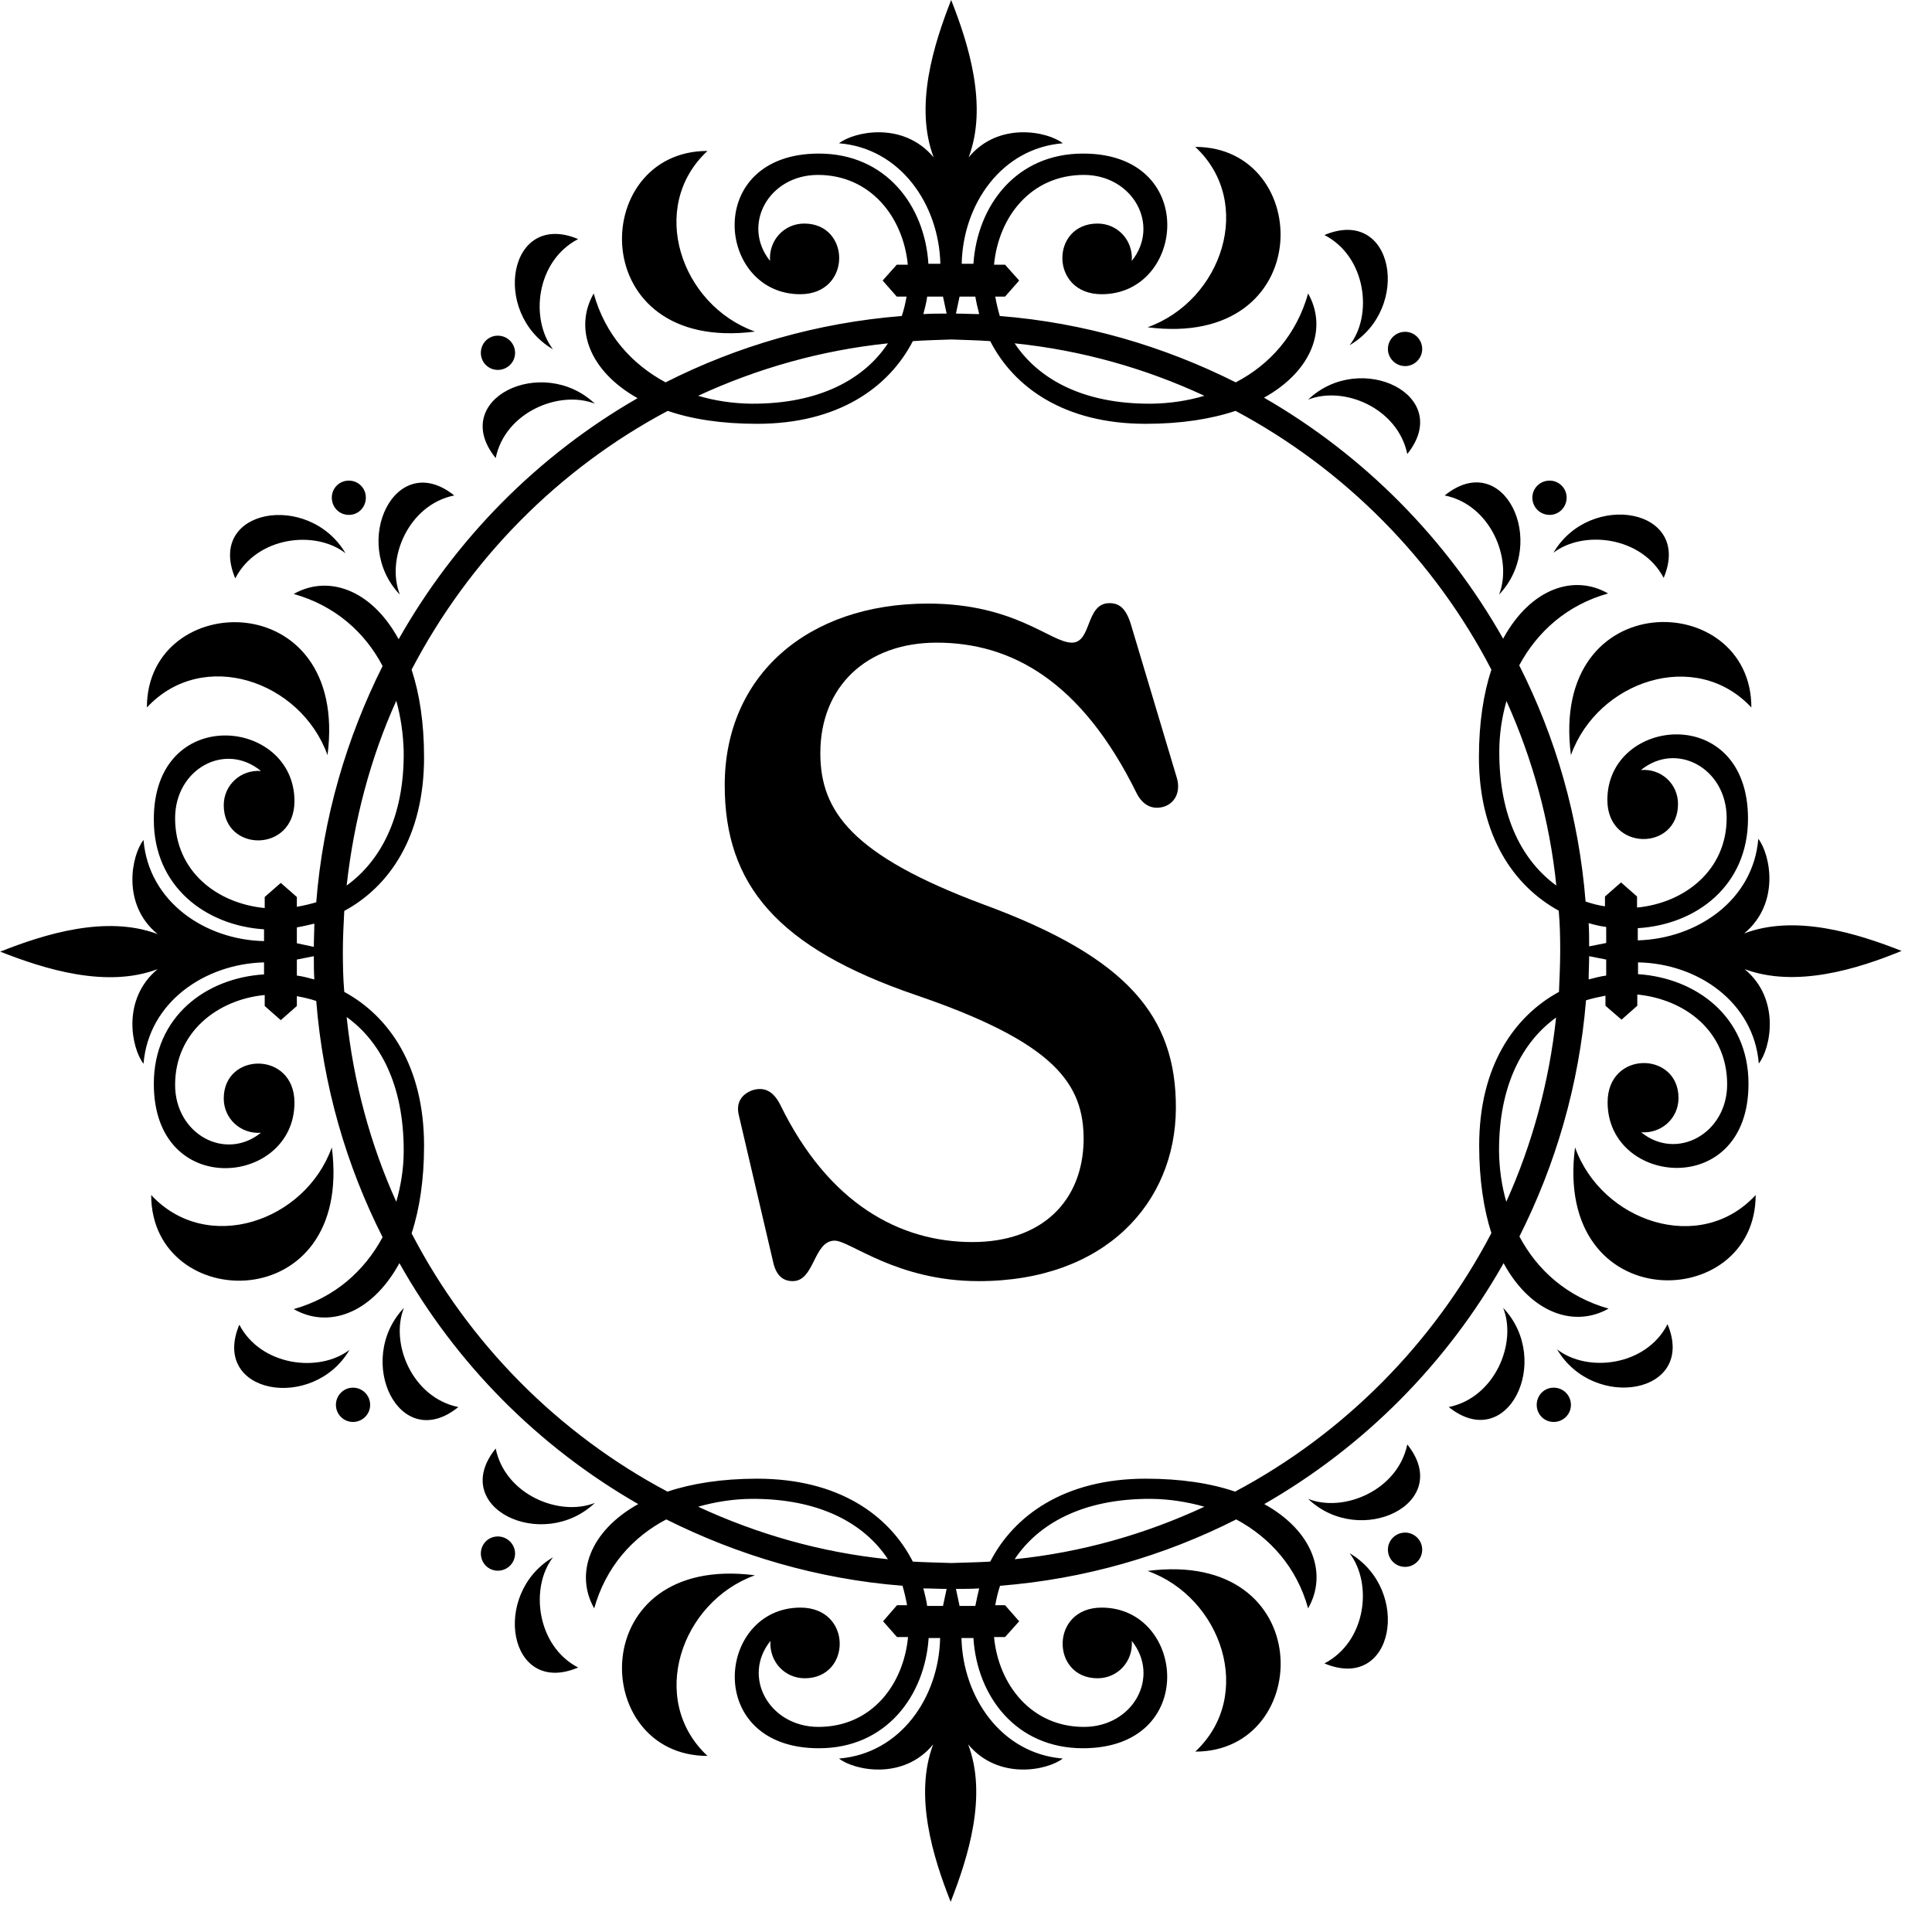 <svg version="1.0" preserveAspectRatio="xMidYMid meet" height="42" viewBox="0 0 31.5 31.5" zoomAndPan="magnify" width="42" xmlns:xlink="http://www.w3.org/1999/xlink" xmlns="http://www.w3.org/2000/svg"><defs><g></g><clipPath id="56038b1714"><path clip-rule="nonzero" d="M 0 0 L 31.008 0 L 31.008 31.008 L 0 31.008 Z M 0 0"></path></clipPath></defs><g clip-path="url(#56038b1714)"><path fill-rule="nonzero" fill-opacity="1" d="M 8.117 6.031 C 8.273 6.031 8.398 5.906 8.398 5.754 C 8.398 5.598 8.273 5.473 8.117 5.473 C 7.961 5.473 7.84 5.598 7.84 5.754 C 7.84 5.906 7.961 6.031 8.117 6.031 Z M 9.016 5.695 C 8.637 5.199 8.742 4.254 9.426 3.898 C 8.293 3.422 8 5.102 9.016 5.695 Z M 8.082 7.469 C 8.234 6.719 9.121 6.355 9.699 6.582 C 8.844 5.77 7.305 6.508 8.082 7.469 Z M 7.406 8.078 C 6.445 7.309 5.707 8.848 6.52 9.695 C 6.289 9.117 6.656 8.23 7.406 8.078 Z M 5.34 12.312 C 5.699 9.527 2.395 9.602 2.395 11.535 C 3.309 10.551 4.906 11.102 5.34 12.312 Z M 5.688 8.395 C 5.844 8.395 5.965 8.27 5.965 8.113 C 5.965 7.961 5.844 7.836 5.688 7.836 C 5.531 7.836 5.41 7.961 5.41 8.113 C 5.41 8.27 5.531 8.395 5.688 8.395 Z M 12.309 5.406 C 11.098 4.973 10.555 3.371 11.535 2.461 C 9.598 2.461 9.523 5.766 12.309 5.406 Z M 5.633 9.02 C 5.035 8.004 3.355 8.293 3.836 9.43 C 4.188 8.746 5.141 8.637 5.633 9.02 Z M 25.266 8.395 C 25.418 8.395 25.543 8.27 25.543 8.113 C 25.543 7.961 25.418 7.836 25.266 7.836 C 25.109 7.836 24.984 7.961 24.984 8.113 C 24.984 8.27 25.109 8.395 25.266 8.395 Z M 27.125 9.422 C 27.602 8.289 25.922 7.996 25.328 9.012 C 25.816 8.637 26.77 8.746 27.125 9.422 Z M 25.613 12.312 C 26.047 11.102 27.645 10.559 28.555 11.535 C 28.555 9.598 25.254 9.523 25.613 12.312 Z M 24.441 9.695 C 25.254 8.84 24.516 7.301 23.555 8.078 C 24.305 8.23 24.668 9.117 24.441 9.695 Z M 22.004 5.629 C 23.02 5.035 22.73 3.355 21.594 3.832 C 22.277 4.184 22.387 5.141 22.004 5.629 Z M 18.711 5.336 C 21.496 5.695 21.422 2.395 19.488 2.395 C 20.465 3.305 19.922 4.902 18.711 5.336 Z M 21.328 6.516 C 21.91 6.285 22.789 6.652 22.945 7.402 C 23.715 6.441 22.176 5.703 21.328 6.516 Z M 22.91 5.969 C 23.062 5.969 23.188 5.844 23.188 5.691 C 23.188 5.535 23.062 5.41 22.91 5.41 C 22.754 5.41 22.629 5.535 22.629 5.691 C 22.629 5.84 22.754 5.969 22.91 5.969 Z M 5.41 18.707 C 4.977 19.918 3.375 20.465 2.465 19.484 C 2.465 21.426 5.77 21.5 5.41 18.707 Z M 22.91 24.988 C 22.754 24.988 22.629 25.113 22.629 25.266 C 22.629 25.422 22.754 25.547 22.91 25.547 C 23.062 25.547 23.188 25.422 23.188 25.266 C 23.188 25.113 23.062 24.988 22.91 24.988 Z M 23.621 22.941 C 24.582 23.711 25.32 22.176 24.508 21.324 C 24.738 21.902 24.371 22.789 23.621 22.941 Z M 22.945 23.551 C 22.789 24.301 21.906 24.668 21.328 24.438 C 22.176 25.25 23.715 24.512 22.945 23.551 Z M 25.332 22.625 C 25.176 22.625 25.055 22.75 25.055 22.906 C 25.055 23.059 25.176 23.184 25.332 23.184 C 25.488 23.184 25.613 23.059 25.613 22.906 C 25.613 22.75 25.488 22.625 25.332 22.625 Z M 25.387 22 C 25.984 23.016 27.664 22.727 27.188 21.59 C 26.84 22.273 25.883 22.387 25.387 22 Z M 22.004 25.324 C 22.383 25.82 22.277 26.766 21.594 27.121 C 22.734 27.598 23.02 25.918 22.004 25.324 Z M 28.445 15.801 C 29.039 16.293 28.867 17.098 28.676 17.34 C 28.594 16.336 27.676 15.707 26.707 15.691 L 26.707 15.883 C 27.656 15.945 28.508 16.578 28.508 17.668 C 28.512 19.562 26.211 19.336 26.211 17.973 C 26.211 17.121 27.367 17.141 27.367 17.902 C 27.367 18.23 27.094 18.484 26.758 18.461 C 27.34 18.934 28.16 18.48 28.16 17.68 C 28.16 16.816 27.477 16.293 26.695 16.215 L 26.695 16.398 L 26.438 16.625 L 26.176 16.398 L 26.176 16.234 C 26.07 16.254 25.965 16.277 25.859 16.309 C 25.746 17.691 25.363 18.988 24.773 20.16 C 25.066 20.711 25.551 21.145 26.227 21.336 C 25.668 21.652 24.969 21.41 24.527 20.617 L 24.516 20.594 C 23.59 22.23 22.246 23.586 20.613 24.523 C 21.41 24.965 21.648 25.664 21.328 26.223 C 21.141 25.551 20.707 25.07 20.156 24.773 C 18.984 25.367 17.684 25.746 16.305 25.855 C 16.27 25.961 16.246 26.062 16.227 26.172 L 16.387 26.172 L 16.617 26.434 L 16.387 26.691 L 16.207 26.691 C 16.281 27.469 16.816 28.156 17.672 28.156 C 18.477 28.156 18.922 27.34 18.453 26.754 C 18.477 27.09 18.223 27.363 17.895 27.363 C 17.133 27.363 17.117 26.211 17.961 26.211 C 19.32 26.211 19.555 28.504 17.656 28.504 C 16.562 28.504 15.93 27.652 15.871 26.707 L 15.676 26.707 C 15.699 27.672 16.324 28.59 17.328 28.672 C 17.082 28.863 16.281 29.035 15.785 28.441 C 16.102 29.277 15.785 30.281 15.5 31.008 C 15.215 30.289 14.898 29.277 15.215 28.441 C 14.727 29.035 13.922 28.863 13.68 28.672 C 14.684 28.59 15.309 27.672 15.328 26.707 L 15.141 26.707 C 15.078 27.652 14.445 28.504 13.355 28.504 C 11.457 28.508 11.688 26.211 13.051 26.211 C 13.902 26.211 13.883 27.363 13.121 27.363 C 12.793 27.363 12.539 27.09 12.562 26.754 C 12.09 27.34 12.543 28.156 13.344 28.156 C 14.207 28.156 14.73 27.473 14.805 26.691 L 14.625 26.691 L 14.398 26.434 L 14.625 26.172 L 14.789 26.172 C 14.77 26.066 14.746 25.961 14.715 25.855 C 13.332 25.746 12.035 25.359 10.863 24.773 C 10.312 25.062 9.879 25.547 9.688 26.223 C 9.371 25.664 9.613 24.965 10.406 24.523 C 8.773 23.586 7.43 22.23 6.512 20.594 L 6.5 20.617 C 6.047 21.426 5.348 21.664 4.789 21.344 C 5.457 21.156 5.941 20.723 6.238 20.172 C 5.645 19 5.266 17.699 5.156 16.32 C 5.051 16.285 4.949 16.262 4.84 16.242 L 4.84 16.402 L 4.578 16.633 L 4.316 16.402 L 4.316 16.223 C 3.543 16.297 2.855 16.832 2.855 17.688 C 2.855 18.492 3.672 18.938 4.254 18.469 C 3.922 18.492 3.648 18.238 3.648 17.91 C 3.648 17.148 4.801 17.133 4.801 17.977 C 4.801 19.336 2.508 19.57 2.508 17.672 C 2.508 16.578 3.355 15.945 4.305 15.887 L 4.305 15.691 C 3.34 15.715 2.422 16.34 2.34 17.344 C 2.148 17.098 1.973 16.297 2.57 15.801 C 1.734 16.117 0.727 15.801 0.004 15.516 C 0.723 15.23 1.734 14.914 2.57 15.23 C 1.973 14.742 2.148 13.938 2.34 13.695 C 2.422 14.699 3.34 15.324 4.305 15.344 L 4.305 15.152 C 3.355 15.09 2.508 14.457 2.508 13.367 C 2.5 11.469 4.801 11.699 4.801 13.062 C 4.801 13.91 3.648 13.898 3.648 13.129 C 3.648 12.801 3.922 12.547 4.254 12.57 C 3.672 12.09 2.855 12.535 2.855 13.34 C 2.855 14.203 3.535 14.73 4.316 14.805 L 4.316 14.625 L 4.578 14.395 L 4.84 14.625 L 4.84 14.785 C 4.945 14.766 5.051 14.742 5.156 14.711 C 5.266 13.328 5.652 12.031 6.238 10.859 C 5.949 10.309 5.465 9.875 4.789 9.684 C 5.348 9.367 6.047 9.609 6.488 10.402 L 6.5 10.422 C 7.422 8.789 8.77 7.426 10.395 6.492 C 9.598 6.043 9.359 5.344 9.68 4.785 C 9.867 5.457 10.301 5.938 10.852 6.234 C 12.023 5.641 13.324 5.262 14.703 5.152 C 14.738 5.047 14.762 4.945 14.781 4.836 L 14.621 4.836 L 14.391 4.574 L 14.621 4.316 L 14.801 4.316 C 14.727 3.539 14.191 2.852 13.336 2.852 C 12.531 2.852 12.086 3.668 12.555 4.254 C 12.531 3.918 12.785 3.645 13.113 3.645 C 13.875 3.645 13.891 4.797 13.047 4.797 C 11.688 4.797 11.453 2.504 13.352 2.504 C 14.445 2.504 15.078 3.355 15.137 4.301 L 15.332 4.301 C 15.309 3.336 14.684 2.418 13.68 2.336 C 13.926 2.145 14.727 1.973 15.223 2.566 C 14.906 1.73 15.223 0.727 15.508 0 C 15.793 0.719 16.109 1.73 15.793 2.566 C 16.281 1.973 17.086 2.145 17.328 2.336 C 16.324 2.418 15.699 3.336 15.68 4.301 L 15.871 4.301 C 15.934 3.355 16.566 2.504 17.656 2.504 C 19.555 2.5 19.324 4.797 17.961 4.797 C 17.113 4.797 17.125 3.645 17.895 3.645 C 18.223 3.645 18.477 3.918 18.453 4.254 C 18.922 3.668 18.469 2.852 17.672 2.852 C 16.809 2.852 16.281 3.535 16.207 4.316 L 16.387 4.316 L 16.617 4.574 L 16.387 4.836 L 16.227 4.836 C 16.246 4.941 16.27 5.047 16.301 5.152 C 17.684 5.262 18.98 5.648 20.148 6.234 C 20.703 5.945 21.137 5.461 21.328 4.785 C 21.645 5.344 21.402 6.043 20.609 6.484 C 22.238 7.422 23.586 8.785 24.508 10.414 L 24.52 10.391 C 24.961 9.598 25.66 9.355 26.219 9.676 C 25.551 9.863 25.066 10.297 24.77 10.848 C 25.363 12.02 25.742 13.32 25.852 14.699 C 25.957 14.734 26.059 14.762 26.168 14.777 L 26.168 14.617 L 26.43 14.387 L 26.691 14.617 L 26.691 14.797 C 27.465 14.723 28.152 14.191 28.152 13.336 C 28.152 12.527 27.336 12.082 26.754 12.555 C 27.086 12.527 27.359 12.781 27.359 13.109 C 27.359 13.875 26.207 13.887 26.207 13.043 C 26.207 11.684 28.5 11.449 28.5 13.348 C 28.5 14.445 27.652 15.078 26.703 15.133 L 26.703 15.332 C 27.668 15.305 28.586 14.68 28.668 13.676 C 28.859 13.922 29.035 14.723 28.438 15.219 C 29.273 14.902 30.281 15.219 31.004 15.504 C 30.293 15.797 29.281 16.113 28.445 15.801 Z M 5.125 15.969 C 5.117 15.844 5.117 15.715 5.117 15.59 L 4.84 15.645 L 4.84 15.906 C 4.938 15.918 5.031 15.945 5.125 15.969 Z M 5.125 15.059 C 5.031 15.082 4.93 15.105 4.84 15.121 L 4.84 15.379 L 5.117 15.438 C 5.117 15.305 5.125 15.18 5.125 15.059 Z M 24.445 12.25 C 24.441 13.34 24.836 14.047 25.375 14.438 C 25.266 13.379 24.984 12.367 24.562 11.43 C 24.488 11.691 24.445 11.969 24.445 12.25 Z M 16.543 5.598 C 16.922 6.168 17.641 6.59 18.773 6.582 C 19.07 6.578 19.363 6.535 19.637 6.453 C 18.68 6.008 17.641 5.711 16.543 5.598 Z M 15.586 5.113 C 15.719 5.113 15.84 5.121 15.965 5.121 C 15.941 5.027 15.918 4.93 15.902 4.836 L 15.645 4.836 Z M 15.055 5.121 C 15.18 5.113 15.309 5.113 15.434 5.113 L 15.375 4.836 L 15.117 4.836 C 15.105 4.934 15.078 5.027 15.055 5.121 Z M 11.383 6.453 C 11.656 6.535 11.953 6.578 12.246 6.582 C 13.375 6.59 14.102 6.168 14.477 5.598 C 13.387 5.711 12.344 6.008 11.383 6.453 Z M 5.652 14.438 C 6.191 14.047 6.594 13.34 6.582 12.25 C 6.574 11.965 6.535 11.691 6.461 11.426 C 6.039 12.359 5.77 13.379 5.652 14.438 Z M 6.582 18.77 C 6.586 17.68 6.191 16.969 5.652 16.582 C 5.762 17.641 6.039 18.66 6.461 19.594 C 6.535 19.336 6.582 19.055 6.582 18.77 Z M 14.477 25.422 C 14.102 24.852 13.379 24.43 12.246 24.438 C 11.949 24.441 11.656 24.488 11.383 24.566 C 12.344 25.012 13.387 25.312 14.477 25.422 Z M 15.434 25.906 C 15.301 25.906 15.18 25.898 15.055 25.898 C 15.078 25.992 15.105 26.094 15.117 26.184 L 15.375 26.184 Z M 15.965 25.898 C 15.84 25.906 15.711 25.906 15.586 25.906 L 15.645 26.184 L 15.902 26.184 C 15.922 26.086 15.941 25.992 15.965 25.898 Z M 19.637 24.566 C 19.363 24.488 19.066 24.441 18.773 24.438 C 17.645 24.43 16.922 24.852 16.543 25.422 C 17.633 25.312 18.68 25.012 19.637 24.566 Z M 25.371 16.59 C 24.832 16.98 24.434 17.688 24.441 18.777 C 24.445 19.055 24.484 19.336 24.559 19.594 C 24.98 18.66 25.258 17.648 25.371 16.59 Z M 25.438 15.512 C 25.438 15.285 25.434 15.07 25.414 14.848 C 24.688 14.449 24.113 13.637 24.113 12.344 C 24.113 11.785 24.188 11.309 24.316 10.918 C 23.387 9.125 21.922 7.648 20.145 6.699 C 19.746 6.832 19.258 6.91 18.68 6.91 C 17.355 6.91 16.531 6.316 16.145 5.562 C 15.934 5.547 15.723 5.543 15.512 5.535 C 15.301 5.543 15.09 5.547 14.883 5.562 C 14.496 6.312 13.672 6.91 12.344 6.91 C 11.773 6.91 11.285 6.836 10.887 6.699 C 9.102 7.648 7.648 9.125 6.711 10.918 C 6.84 11.312 6.914 11.785 6.914 12.348 C 6.914 13.645 6.344 14.457 5.613 14.852 C 5.602 15.07 5.59 15.293 5.59 15.512 C 5.59 15.734 5.594 15.949 5.613 16.172 C 6.344 16.57 6.914 17.383 6.914 18.68 C 6.914 19.234 6.84 19.719 6.711 20.109 C 7.641 21.902 9.102 23.375 10.883 24.32 C 11.277 24.188 11.77 24.109 12.344 24.109 C 13.672 24.109 14.496 24.703 14.883 25.461 C 15.09 25.473 15.301 25.477 15.512 25.484 C 15.723 25.477 15.934 25.473 16.145 25.461 C 16.531 24.711 17.355 24.109 18.68 24.109 C 19.25 24.109 19.742 24.184 20.137 24.32 C 21.922 23.371 23.379 21.895 24.316 20.105 C 24.191 19.715 24.117 19.234 24.117 18.68 C 24.117 17.383 24.688 16.57 25.418 16.172 C 25.426 15.957 25.438 15.734 25.438 15.512 Z M 26.188 15.645 L 25.91 15.59 C 25.91 15.723 25.902 15.844 25.902 15.969 C 25.996 15.945 26.094 15.918 26.188 15.906 Z M 26.188 15.113 C 26.09 15.102 25.996 15.078 25.902 15.051 C 25.91 15.176 25.91 15.305 25.91 15.43 L 26.188 15.375 Z M 25.68 18.707 C 25.32 21.492 28.625 21.418 28.625 19.484 C 27.719 20.469 26.113 19.918 25.68 18.707 Z M 9.016 25.391 C 8 25.988 8.293 27.668 9.426 27.188 C 8.75 26.836 8.637 25.883 9.016 25.391 Z M 6.586 21.324 C 5.773 22.18 6.512 23.719 7.473 22.941 C 6.723 22.789 6.355 21.902 6.586 21.324 Z M 8.117 25.051 C 7.961 25.051 7.84 25.176 7.84 25.328 C 7.84 25.484 7.961 25.609 8.117 25.609 C 8.273 25.609 8.398 25.484 8.398 25.328 C 8.398 25.18 8.273 25.051 8.117 25.051 Z M 18.711 25.613 C 19.922 26.047 20.465 27.648 19.488 28.559 C 21.422 28.559 21.5 25.254 18.711 25.613 Z M 5.754 22.625 C 5.602 22.625 5.477 22.75 5.477 22.906 C 5.477 23.059 5.602 23.184 5.754 23.184 C 5.91 23.184 6.035 23.059 6.035 22.906 C 6.035 22.75 5.91 22.625 5.754 22.625 Z M 12.309 25.684 C 9.523 25.324 9.598 28.629 11.535 28.629 C 10.555 27.715 11.105 26.117 12.309 25.684 Z M 9.699 24.504 C 9.117 24.734 8.234 24.367 8.082 23.617 C 7.305 24.578 8.844 25.316 9.699 24.504 Z M 3.902 21.598 C 3.426 22.73 5.105 23.023 5.699 22.008 C 5.203 22.387 4.254 22.273 3.902 21.598 Z M 3.902 21.598" fill="#000000"></path></g><g fill-opacity="1" fill="#000000"><g transform="translate(11.027, 20.646)"><g><path d="M 4.93 0.242 C 6.988 0.242 8.137 -1.031 8.145 -2.574 C 8.152 -4.074 7.359 -5.035 5.012 -5.898 C 2.863 -6.699 2.348 -7.418 2.348 -8.367 C 2.348 -9.449 3.098 -10.168 4.246 -10.168 C 5.457 -10.168 6.602 -9.547 7.504 -7.715 C 7.602 -7.52 7.762 -7.434 7.957 -7.496 C 8.145 -7.562 8.223 -7.754 8.16 -7.965 L 7.426 -10.418 C 7.344 -10.711 7.238 -10.812 7.062 -10.812 C 6.668 -10.812 6.777 -10.168 6.449 -10.168 C 6.102 -10.168 5.527 -10.805 4.102 -10.805 C 2.129 -10.805 0.789 -9.621 0.789 -7.844 C 0.789 -6.223 1.645 -5.195 3.906 -4.422 C 6.172 -3.648 6.648 -2.977 6.641 -2.051 C 6.625 -1.066 5.965 -0.395 4.828 -0.395 C 3.648 -0.395 2.484 -1.016 1.695 -2.633 C 1.582 -2.855 1.438 -2.93 1.242 -2.871 C 1.051 -2.801 0.977 -2.656 1.016 -2.477 L 1.574 -0.09 C 1.621 0.145 1.734 0.242 1.898 0.242 C 2.258 0.242 2.234 -0.418 2.582 -0.418 C 2.832 -0.418 3.59 0.242 4.93 0.242 Z M 4.93 0.242"></path></g></g></g></svg>